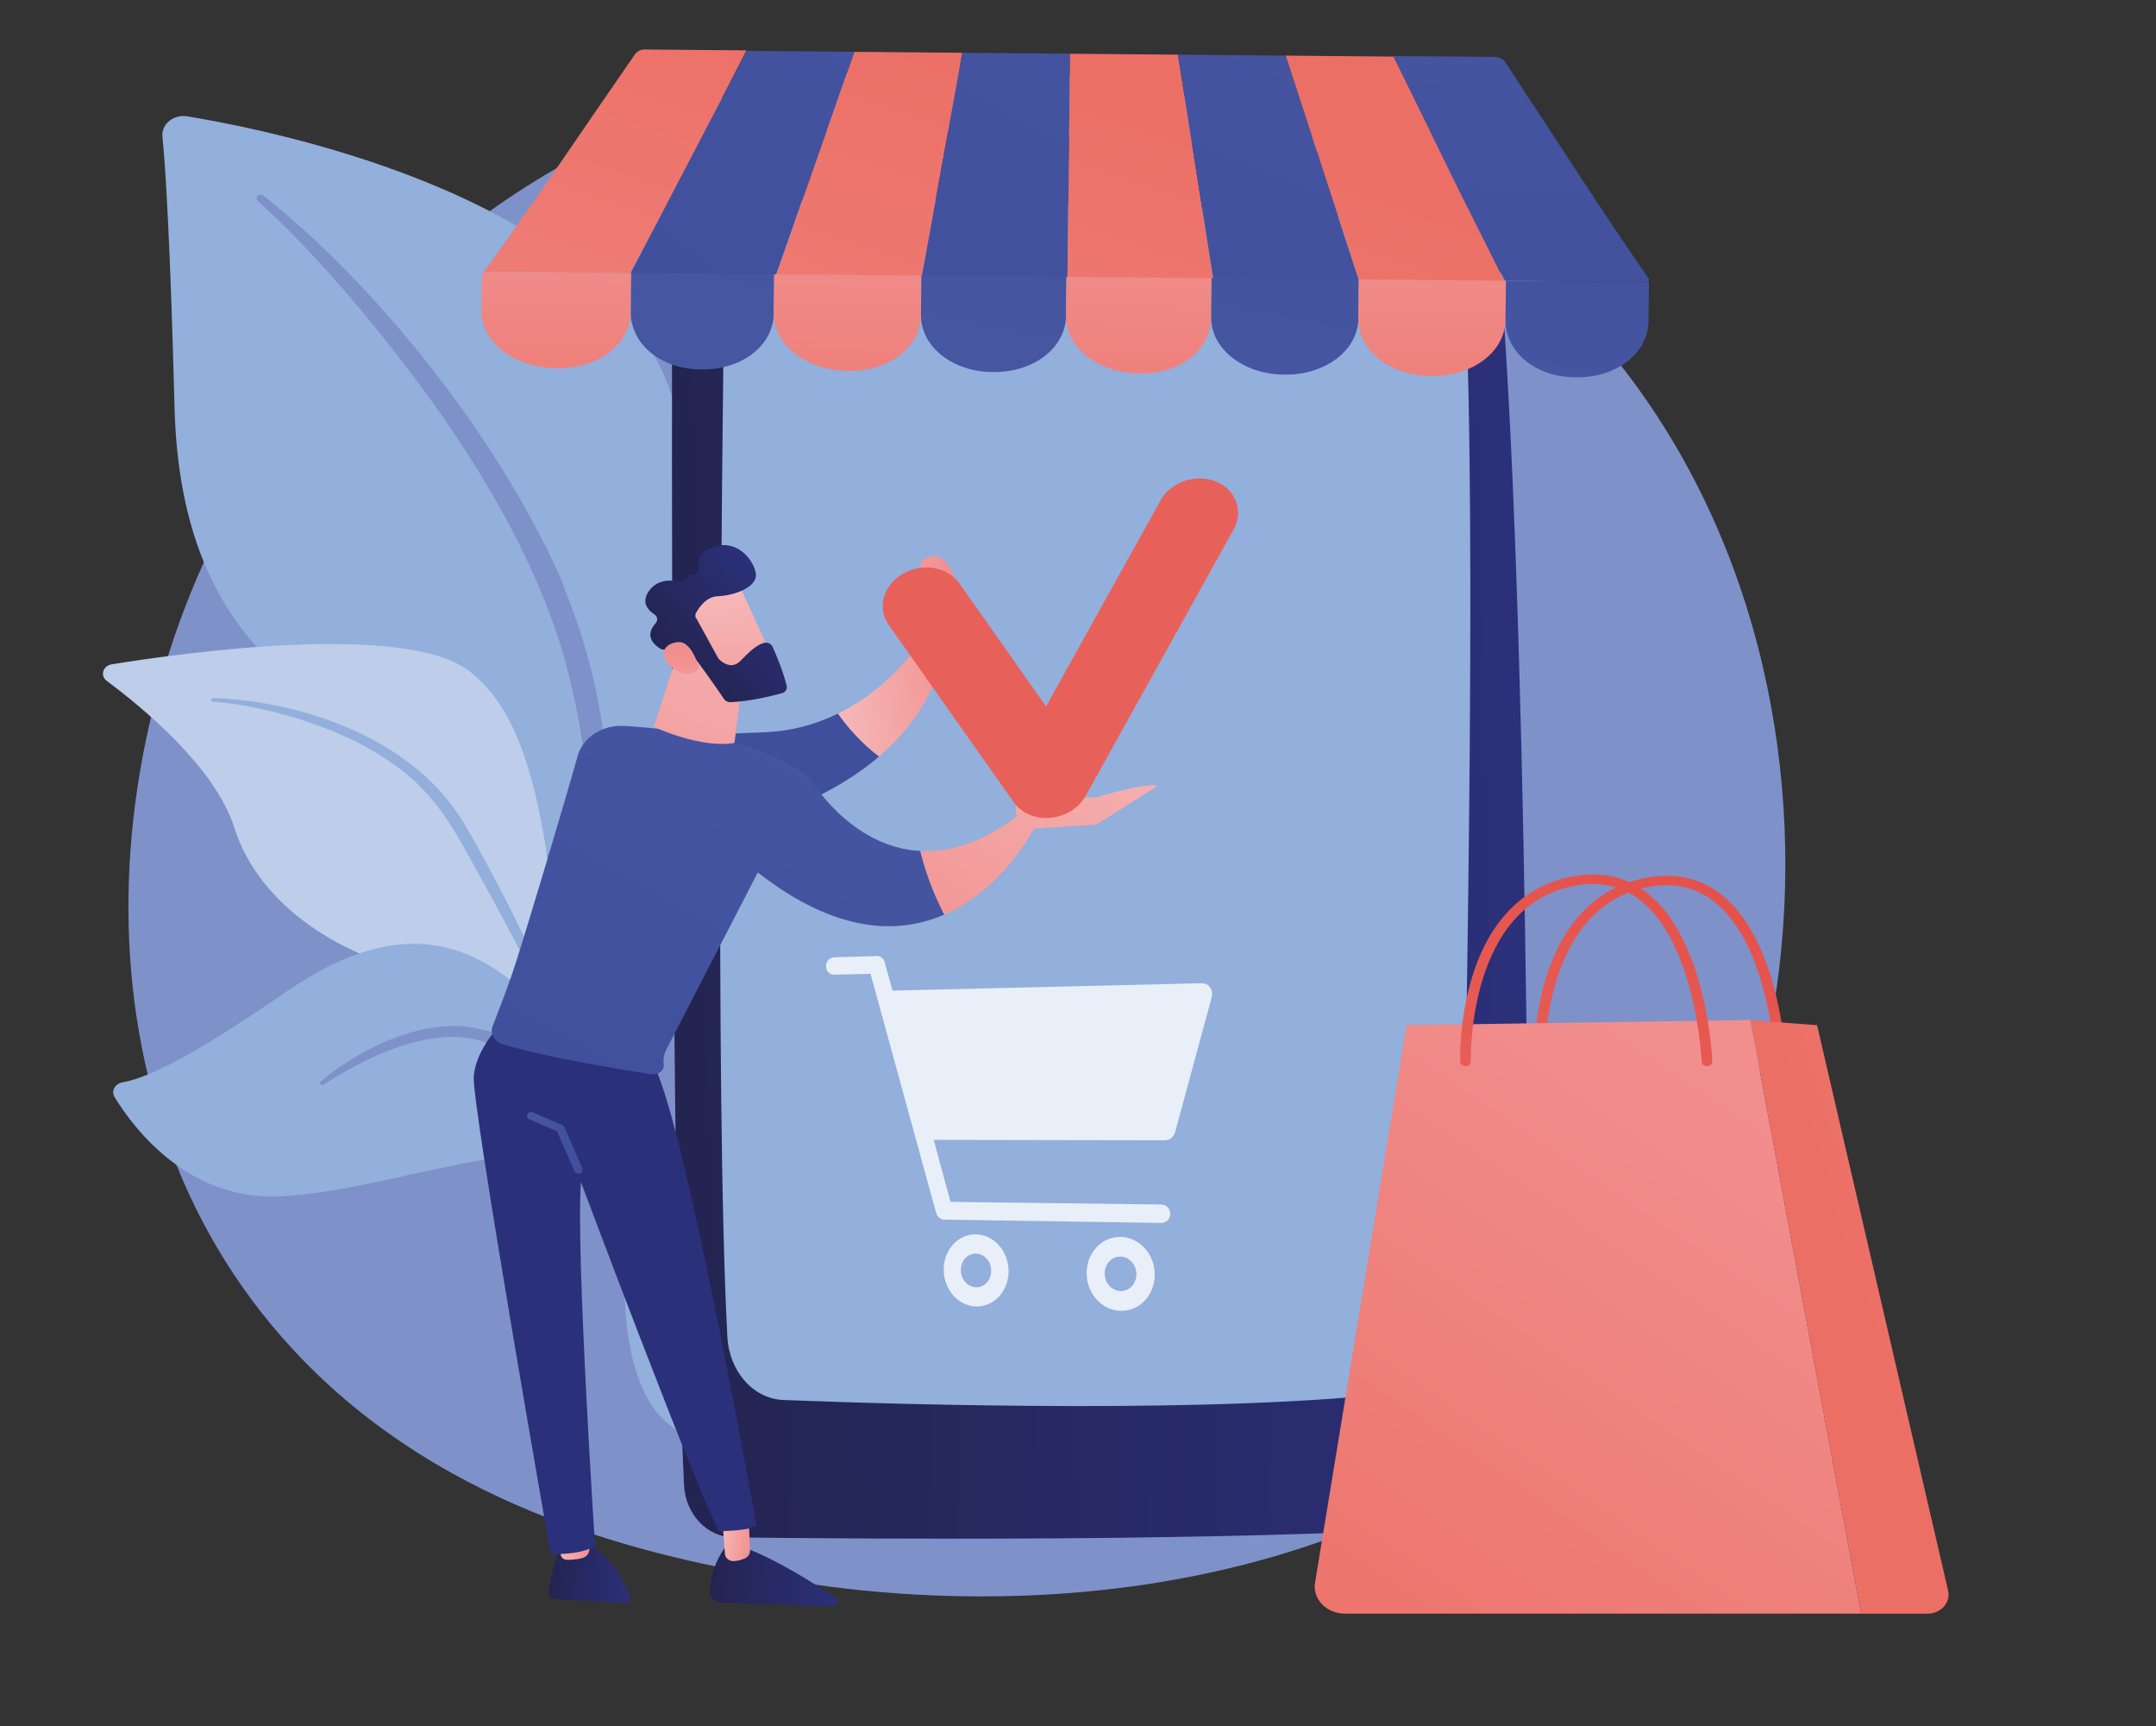 <?xml version="1.0" encoding="UTF-8"?><svg id="Capa_1" xmlns="http://www.w3.org/2000/svg" xmlns:xlink="http://www.w3.org/1999/xlink" viewBox="0 0 249.25 199.52"><rect x="0" y="0" width="249.25" height="199.52" fill="#333333" stroke="none"/><defs><style>.cls-1{fill:url(#linear-gradient);}.cls-2{fill:#fff;}.cls-3{fill:#7f91c9;}.cls-4{fill:#93afdb;}.cls-5{fill:#bdcdea;}.cls-6{fill:#215ba6;}.cls-7{fill:url(#linear-gradient-8);}.cls-8{fill:url(#linear-gradient-9);}.cls-9{fill:url(#linear-gradient-3);}.cls-10{fill:url(#linear-gradient-4);}.cls-11{fill:url(#linear-gradient-2);}.cls-12{fill:url(#linear-gradient-6);}.cls-13{fill:url(#linear-gradient-7);}.cls-14{fill:url(#linear-gradient-5);}.cls-15{opacity:.8;}.cls-16{fill:url(#linear-gradient-14);}.cls-17{fill:url(#linear-gradient-18);}.cls-18{fill:url(#linear-gradient-22);}.cls-19{fill:url(#linear-gradient-20);}.cls-20{fill:url(#linear-gradient-21);}.cls-21{fill:url(#linear-gradient-23);}.cls-22{fill:url(#linear-gradient-15);}.cls-23{fill:url(#linear-gradient-19);}.cls-24{fill:url(#linear-gradient-16);}.cls-25{fill:url(#linear-gradient-17);}.cls-26{fill:url(#linear-gradient-13);}.cls-27{fill:url(#linear-gradient-12);}.cls-28{fill:url(#linear-gradient-10);}.cls-29{fill:url(#linear-gradient-11);}.cls-30{fill:url(#linear-gradient-27);}.cls-31{fill:url(#linear-gradient-24);}.cls-32{fill:url(#linear-gradient-26);}.cls-33{fill:url(#linear-gradient-35);}.cls-34{fill:url(#linear-gradient-37);}.cls-35{fill:url(#linear-gradient-34);}.cls-36{fill:url(#linear-gradient-36);}.cls-37{fill:url(#linear-gradient-25);}.cls-38{fill:url(#linear-gradient-28);}.cls-39{fill:url(#linear-gradient-29);}.cls-40{fill:url(#linear-gradient-33);}.cls-41{fill:url(#linear-gradient-30);}.cls-42{fill:url(#linear-gradient-32);}.cls-43{fill:url(#linear-gradient-31);}</style><linearGradient id="linear-gradient" x1="4.31" y1="21.18" x2="103.15" y2="21.18" gradientTransform="translate(72.48 76.15) rotate(-1.25)" gradientUnits="userSpaceOnUse"><stop offset="0" stop-color="#232450"/><stop offset="1" stop-color="#2b307a"/></linearGradient><linearGradient id="linear-gradient-2" x1="-6985.49" y1="183.98" x2="-6976.04" y2="183.98" gradientTransform="translate(7049.29 351.93) rotate(2.91)" xlink:href="#linear-gradient"/><linearGradient id="linear-gradient-3" x1="-6823.09" y1="-1137.98" x2="-6819.22" y2="-1137.98" gradientTransform="translate(6971.71 544.91) rotate(-6.43)" gradientUnits="userSpaceOnUse"><stop offset="0" stop-color="#f6b8b9"/><stop offset="1" stop-color="#f18f8e"/></linearGradient><linearGradient id="linear-gradient-4" x1="-6912.17" y1="-143.64" x2="-6897.34" y2="-143.64" gradientTransform="translate(6985.14 566.8) rotate(2)" xlink:href="#linear-gradient"/><linearGradient id="linear-gradient-5" x1="-6914.1" y1="693.51" x2="-6910.36" y2="693.51" gradientTransform="translate(7027.52 431.54) rotate(7.83)" xlink:href="#linear-gradient-3"/><linearGradient id="linear-gradient-6" x1="149.46" y1="41.33" x2="91.77" y2="120.91" gradientTransform="matrix(1, 0, 0, 1, 0, 0)" xlink:href="#linear-gradient"/><linearGradient id="linear-gradient-7" x1="60.93" y1="132.09" x2="67.38" y2="132.09" gradientTransform="matrix(1, 0, 0, 1, 0, 0)" gradientUnits="userSpaceOnUse"><stop offset="0" stop-color="#4756a1"/><stop offset="1" stop-color="#3f4f9c"/></linearGradient><linearGradient id="linear-gradient-8" x1="94.91" y1="22.63" x2="90.04" y2="57.62" xlink:href="#linear-gradient-7"/><linearGradient id="linear-gradient-9" x1="-6779.84" y1="-1235.22" x2="-6764.73" y2="-1235.22" xlink:href="#linear-gradient-3"/><linearGradient id="linear-gradient-10" x1="98.95" y1="76.84" x2="65.32" y2="136.83" xlink:href="#linear-gradient-7"/><linearGradient id="linear-gradient-11" x1="-6748.98" y1="-1233.73" x2="-6777.09" y2="-1198.76" xlink:href="#linear-gradient-3"/><linearGradient id="linear-gradient-12" x1="-6742.17" y1="-1229.59" x2="-6771.48" y2="-1193.13" xlink:href="#linear-gradient-3"/><linearGradient id="linear-gradient-13" x1="-6783.67" y1="-1253.58" x2="-6810.07" y2="-1205.07" xlink:href="#linear-gradient-3"/><linearGradient id="linear-gradient-14" x1="-4270.83" y1="-5705.39" x2="-4282.41" y2="-5690.07" gradientTransform="translate(7066.36 1493.41) rotate(-41.65)" xlink:href="#linear-gradient-3"/><linearGradient id="linear-gradient-15" x1="-4280.38" y1="-5701.74" x2="-4265.62" y2="-5701.74" gradientTransform="translate(7066.36 1493.41) rotate(-41.65)" xlink:href="#linear-gradient"/><linearGradient id="linear-gradient-16" x1="-4288.22" y1="-5693.65" x2="-4278.94" y2="-5703.17" gradientTransform="translate(7066.36 1493.41) rotate(-41.65)" xlink:href="#linear-gradient-3"/><linearGradient id="linear-gradient-17" x1="116.31" y1="10.65" x2="120.16" y2="43.76" gradientTransform="matrix(1, 0, 0, 1, 0, 0)" gradientUnits="userSpaceOnUse"><stop offset="0" stop-color="#e1463d"/><stop offset="1" stop-color="#e8605a"/></linearGradient><linearGradient id="linear-gradient-18" x1="209.66" y1="76.16" x2="184.53" y2="137.64" xlink:href="#linear-gradient-17"/><linearGradient id="linear-gradient-19" x1="204.54" y1="129.55" x2="152.07" y2="206.46" gradientTransform="matrix(1, 0, 0, 1, 0, 0)" gradientUnits="userSpaceOnUse"><stop offset="0" stop-color="#f18f8e"/><stop offset="1" stop-color="#ec6f65"/></linearGradient><linearGradient id="linear-gradient-20" x1="281.34" y1="130.52" x2="215" y2="151.51" xlink:href="#linear-gradient-19"/><linearGradient id="linear-gradient-21" x1="202.18" y1="73.41" x2="177.05" y2="134.9" xlink:href="#linear-gradient-17"/><linearGradient id="linear-gradient-22" x1="-136.37" y1="-568.19" x2="-115.22" y2="-651.9" gradientTransform="translate(176.41 776.86) rotate(.58) scale(.93 1.2)" xlink:href="#linear-gradient-19"/><linearGradient id="linear-gradient-23" x1="-108.5" y1="-715.19" x2="-152.84" y2="-639.93" gradientTransform="translate(214.58 818.37) rotate(-.17) scale(.93 1.2) skewX(-.38)" xlink:href="#linear-gradient-7"/><linearGradient id="linear-gradient-24" x1="-106.17" y1="-561.84" x2="-85.19" y2="-644.89" gradientTransform="translate(176.41 776.86) rotate(.58) scale(.93 1.2)" xlink:href="#linear-gradient-19"/><linearGradient id="linear-gradient-25" x1="-89.01" y1="-702.65" x2="-118.34" y2="-636.58" gradientTransform="translate(214.58 818.37) rotate(-.17) scale(.93 1.2) skewX(-.38)" xlink:href="#linear-gradient-7"/><linearGradient id="linear-gradient-26" x1="-74.39" y1="-555.3" x2="-53.6" y2="-637.58" gradientTransform="translate(176.41 776.86) rotate(.58) scale(.93 1.2)" xlink:href="#linear-gradient-19"/><linearGradient id="linear-gradient-27" x1="-64.97" y1="-695.25" x2="-83.48" y2="-635.4" gradientTransform="translate(214.58 818.37) rotate(-.17) scale(.93 1.2) skewX(-.38)" xlink:href="#linear-gradient-7"/><linearGradient id="linear-gradient-28" x1="-44.43" y1="-549.5" x2="-23.87" y2="-630.88" gradientTransform="translate(176.41 776.86) rotate(.58) scale(.93 1.2)" xlink:href="#linear-gradient-19"/><linearGradient id="linear-gradient-29" x1="-41.45" y1="-696.49" x2="-45.36" y2="-630.94" gradientTransform="translate(214.58 818.37) rotate(-.17) scale(.93 1.2) skewX(-.38)" xlink:href="#linear-gradient-7"/><linearGradient id="linear-gradient-30" x1="-128.15" y1="-624.41" x2="-128.27" y2="-594.99" gradientTransform="translate(176.41 776.86) rotate(.58) scale(.93 1.2)" xlink:href="#linear-gradient-19"/><linearGradient id="linear-gradient-31" x1="-144.62" y1="-653.05" x2="-138.86" y2="-690.72" gradientTransform="translate(214.58 818.37) rotate(-.17) scale(.93 1.2) skewX(-.38)" xlink:href="#linear-gradient-7"/><linearGradient id="linear-gradient-32" x1="-92.07" y1="-624.44" x2="-92.19" y2="-595.02" gradientTransform="translate(176.41 776.86) rotate(.58) scale(.93 1.2)" xlink:href="#linear-gradient-19"/><linearGradient id="linear-gradient-33" x1="-109.23" y1="-648.19" x2="-103.46" y2="-685.86" gradientTransform="translate(214.58 818.37) rotate(-.17) scale(.93 1.2) skewX(-.38)" xlink:href="#linear-gradient-7"/><linearGradient id="linear-gradient-34" x1="-55.99" y1="-624.47" x2="-56.11" y2="-595.05" gradientTransform="translate(176.41 776.86) rotate(.58) scale(.93 1.2)" xlink:href="#linear-gradient-19"/><linearGradient id="linear-gradient-35" x1="-73.84" y1="-643.33" x2="-68.07" y2="-681.01" gradientTransform="translate(214.58 818.37) rotate(-.17) scale(.93 1.2) skewX(-.38)" xlink:href="#linear-gradient-7"/><linearGradient id="linear-gradient-36" x1="-19.64" y1="-624.51" x2="-19.76" y2="-595.08" gradientTransform="translate(176.41 776.86) rotate(.58) scale(.93 1.2)" xlink:href="#linear-gradient-19"/><linearGradient id="linear-gradient-37" x1="-38.32" y1="-638.45" x2="-32.56" y2="-676.12" gradientTransform="translate(214.58 818.37) rotate(-.17) scale(.93 1.2) skewX(-.38)" xlink:href="#linear-gradient-7"/></defs><path class="cls-3" d="M184.2,159.66c-3.93,3.8-7.66,6.26-10.6,8.19-34.56,22.78-75.46,16.14-84.16,14.52-12.84-2.39-37.65-7.02-55.58-26.4-27.14-29.31-22.91-75.49-1.86-105.98,3.85-5.58,24.19-36.53,65.53-41.49,25.02-3,54.18,3.05,75.3,19.31,44.33,34.11,41.17,103.03,11.37,131.85Z"/><g><g><path class="cls-4" d="M67.08,119.15s.62-22.94-11.34-29.08c-11.96-6.14-34.7-9.98-35.56-42.91-.5-19.28-1.04-27.71-1.4-31.39-.14-1.43,1.3-2.59,2.9-2.32,11.33,1.88,48.13,9.64,55.84,31.83,9.15,26.3-10.45,73.87-10.45,73.87Z"/><path class="cls-3" d="M30.44,22.61c12.43,9.8,26.81,27.13,34.48,44.47,.98,2.86,3.86,8.93,5.11,19.73,1.12,9,.56,18.52-.79,24.81-.09,.4-.52,.66-.97,.58-.78-.13-.67-.87-.66-.84,1.55-10.76,.9-24.15-2.64-36.24-4.52-14.84-14.62-29.22-25.05-41.42l-1.07-1.2c-8.09-9.17-9.79-9.24-9.03-9.88,.18-.15,.46-.15,.64,0Z"/></g><g><path class="cls-5" d="M86.3,163.25c1.62,.7-15.32-18.11-20.63-47.66-2.5-13.92-2.53-31.37-11.51-38.09-7.47-5.6-32.91-2.06-41.23-.72-1.04,.17-1.39,1.33-.58,1.93,3.99,2.96,12.53,9.94,14.75,16.98,2.93,9.27,12.92,15.17,21.85,16.77,8.94,1.6,13.91,3.15,18.26,15.77,4.35,12.62,14.48,33.03,19.08,35.02Z"/><path class="cls-4" d="M24.64,80.69c10.62,.39,22.01,4.67,27.8,12.69l.55,.77c1.26,1.8,8.41,14.56,12.37,25.14,.05,.13-.03,.27-.18,.32-.25,.07-.38-.17-.36-.15-2.76-5.98-6.74-13.55-9.9-19.22-3.39-6.18-5.77-10.37-13.5-14.38-8.61-4.32-16.84-4.76-16.81-4.76-.13-.01-.22-.11-.2-.22,.01-.11,.12-.19,.24-.18Z"/></g><g><path class="cls-4" d="M79.04,165.72c.96,.45-5.41-9.24-5.9-17.77-.49-8.53-2.67-23.09-11-31.8-8.33-8.71-17.45-9.5-28.94-1.59-9.58,6.6-15.55,9.93-19.06,10.55-.87,.15-1.31,1.02-.89,1.71,2.25,3.66,8.6,12.05,19.27,11.46,13.61-.75,30.1-8.57,35.13-2.05,5.03,6.52,4.38,10.16,4.54,13.25,.15,3.09,.5,13.28,6.85,16.24Z"/><path class="cls-3" d="M37.06,125.02c4.17-3.53,10.96-7,16.89-6.35,7.72,1.1,12.86,5.65,15.67,12.43,1.1,2.88,1.55,4.41,2.2,7.94,.05,.28-.42,.37-.5,.09-.47-1.66-.94-3.39-1.64-5.19-4.07-11.58-12.76-13.14-13.09-13.37-.66,.06-4.64-2.58-14.08,1.91-1.76,.85-3.48,1.82-5.09,2.88h0c-.12,.08-.28,.06-.37-.04-.08-.1-.07-.23,.03-.31Z"/></g></g><g><path class="cls-1" d="M84.49,15.7c-3.83,.37-6.76,3.92-6.77,8.19-.07,26.06-.18,115.95,1.36,147.76,.16,3.37,2.66,6.01,5.7,6.05,15.05,.18,58.35,.51,82.93-1.23,5.12-.36,9.1-5.07,9.09-10.75-.03-28.01-.44-108.03-4.05-141.91-.3-2.77-2.32-4.93-4.83-5.15-14.33-1.27-61.17-5.09-83.42-2.95Z"/><path class="cls-4" d="M83.76,30.72c-.3,22.29-1.14,96.44,.33,123.81,.21,4,3.02,7.16,6.48,7.29,14.24,.55,50.77,1.62,71.58-.92,3.75-.46,6.61-4.06,6.71-8.42,.52-22.75,1.93-91.81,.5-118.87-.23-4.32-3.2-7.76-6.93-8.04-15.42-1.15-55.03-3.81-72.73-2.18-3.32,.31-5.9,3.47-5.95,7.33Z"/><path class="cls-6" d="M118.17,19.58c.01,.62,.46,1.11,1.01,1.13,2.74,.09,10.46,.35,13.91,.49,.68,.03,1.2-.66,1.06-1.4-.01-.02-.1-.97-.97-1.04-2.33-.18-9.38-.67-14.03-.37-.96,.06-1.01,1.27-.98,1.18Z"/></g><g class="cls-15"><path class="cls-2" d="M139.89,114.11c-.24-.33-.61-.47-1-.46l-35.71,.85-.9-3.27c-.13-.46-.5-.75-.93-.73l-4.9,.15c-.53,.02-.95,.43-.95,1.03s.43,.99,.95,.98l4.19-.11,7.58,27.63c.13,.47,.51,.78,.94,.79l25.06,.38c.59,0,1.07-.41,1.07-1.05s-.48-1.07-1.07-1.08l-24.33-.3-1.95-7.17,26.74,.05c.55,0,1.03-.41,1.18-.97l4.22-15.56c.11-.41,.04-.82-.2-1.15Z"/><path class="cls-2" d="M112.83,142.67c-2.06-.04-3.73,1.79-3.73,4.08s1.67,4.2,3.73,4.26c2.07,.06,3.77-1.77,3.77-4.08s-1.7-4.22-3.77-4.26Zm0,6.12c-.96-.03-1.75-.92-1.75-1.99s.78-1.92,1.75-1.9c.97,.02,1.76,.91,1.76,1.99s-.79,1.93-1.76,1.9Z"/><path class="cls-2" d="M129.54,142.97c-2.16-.04-3.92,1.84-3.92,4.18s1.75,4.3,3.92,4.36c2.18,.07,3.96-1.81,3.96-4.18s-1.78-4.33-3.96-4.37Zm0,6.26c-1.01-.03-1.83-.94-1.83-2.04s.82-1.97,1.83-1.95c1.01,.02,1.84,.94,1.84,2.04s-.83,1.98-1.84,1.95Z"/></g><g><g><path class="cls-11" d="M65.06,178.64s-1.13,1.41-1.63,5.49c-.05,.38,.28,.72,.71,.74l8.21,.37c.33,.01,.58-.26,.49-.54-.41-1.28-1.69-4.41-4.83-6.31l-2.95,.25Z"/><path class="cls-9" d="M63.95,176.42l.9,3.37c.08,.29,.37,.5,.71,.5,.45,0,1.11-.03,1.72-.19,.56-.14,.92-.63,.85-1.15l-.42-3.3-3.76,.76Z"/><path class="cls-10" d="M83.8,178.89s-1.66,2.11-1.74,5.07c-.02,.7,.62,1.27,1.41,1.3l12.76,.39c.6,.02,.87-.65,.39-.97-2.35-1.57-6.99-4.51-10.38-5.72l-2.44-.08Z"/><path class="cls-14" d="M83.48,175.29l.33,4.33c.04,.48,.51,.86,1.06,.82,.33-.02,.73-.1,1.18-.28,.42-.17,.68-.55,.66-.96l-.22-5.23-3,1.3Z"/><path class="cls-12" d="M58.09,118.16s-3.09,3.01-3.32,6.28c-.24,3.27,8.89,55.19,8.89,55.19,0,0,3.49,.16,5.13-.96,0,0-2.23-34.06-1.63-42.04,0,0,12.82,34.23,15.95,40.34,0,0,3.35,.03,4.34-.63,0,0-7.99-45.24-11.77-53.05l-17.59-5.13Z"/><path class="cls-13" d="M66.88,135.66c-.2,0-.39-.11-.47-.28l-2.01-4.62-3.2-1.39c-.25-.11-.35-.37-.23-.59,.12-.22,.42-.31,.67-.2l3.37,1.47c.11,.05,.2,.13,.25,.24l2.08,4.78c.1,.23-.03,.48-.29,.57-.06,.02-.12,.03-.18,.03Z"/><path class="cls-7" d="M88.05,84.66c-14.56,.38-17.99,3.39-17.99,3.39l8.16,8.97s14.14-1.66,23.41-9.58c-2.13-1.62-3.71-3.48-4.75-4.96-2.5,1.22-5.44,2.09-8.83,2.17Z"/><path class="cls-8" d="M110.32,66.75c-.07-.41-1.3-3.76-3.75-1.92l-.59,2.47c-.27,.71-.29,1.47-.05,2.18l.9,1.95c.32,.97,.16,2-.45,2.85-1.45,2.04-4.62,5.8-9.5,8.2,1.04,1.47,2.62,3.34,4.75,4.96,3.4-2.91,6.15-6.66,7.3-11.48,.81-.31,1.28-1.06,1.15-1.83l.24-7.38Z"/><path class="cls-28" d="M93.51,89.79c-5.69-4.33-15.64-5.55-21.35-5.88-2.5-.15-4.77,1.3-5.37,3.45-1.76,6.23-6.62,22.48-7.61,25.28-.81,2.3-1.67,4.56-2.23,5.97-.33,.84,.17,1.76,1.12,2.06,4.97,1.54,13.73,2.96,17.28,3.5,.78,.12,1.47-.46,1.38-1.15-.08-.59,.03-1.19,.31-1.73l10.57-20.45c9.12,7.14,16.32,7.15,21.56,4.87-1.24-2.41-2.16-4.86-2.77-7.35-8.22-.42-12.89-8.58-12.89-8.58Z"/><path class="cls-29" d="M119.55,95.71l-1.67-1.57c-4.34,3.33-8.2,4.4-11.48,4.23,.61,2.49,1.53,4.93,2.77,7.35,6.9-3.01,10.39-10.01,10.39-10.01Z"/><path class="cls-27" d="M118.53,95.84l8.23-.53,7.07-4.47c-1.16-.49-7.13,1.34-7.13,1.34,0,0-6.51-.22-8.25-.05-1.44,.14-1,1.95-.81,2.56,.04,.12,.07,.2,.07,.2l.81,.95Z"/><path class="cls-26" d="M78.72,74.26l-3.13,9.75s5.36,2.54,9.32,1.86l1.09-8.6-7.27-3.01Z"/><g><path class="cls-16" d="M85.22,67.18c.11,.11,4.38,9.48,4.38,9.48l-6.11,2.04-5.53-8.35s5.34-5.08,7.26-3.17Z"/><path class="cls-22" d="M80.49,71.45l2.52,4.59c.03,.06,.07,.11,.12,.16,.3,.3,1.42,1.26,2.47,.19,.95-.97,1.83-1.85,2.72-2.08,.4-.1,.82,.08,.98,.42,.39,.85,1.22,2.78,1.65,4.56,.09,.36-.15,.72-.55,.83-1.2,.33-3.76,.96-5.95,1.04-.3,.01-.58-.12-.73-.34-.75-1.1-3.03-4.42-3.83-5.26-.75-.79-2.32-.61-2.97-.49-.21,.04-.43,0-.61-.11-.63-.39-1.87-1.42-.51-2.93,.29-.32,.22-.78-.15-1.02-.73-.48-1.57-1.39-.62-2.71,.96-1.34,2.47-1.29,3.41-1.09,.38,.08,.76-.1,.93-.41,.09-.18,.27-.33,.62-.34,.47-.01,.81-.39,.75-.8-.12-.79,.08-1.81,1.57-2.39,2.65-1.03,4.66,1.14,5.05,2.88,.39,1.73-2.55,2.7-4.35,2.76-1.37,.05-2.22,1.33-2.55,1.94-.1,.19-.1,.42,0,.61Z"/><path class="cls-24" d="M80.84,77.22s-.83-2.99-2.28-3c-1.45,0-2.71,1.17-1.07,2.73,2.04,1.94,3.35,.27,3.35,.27Z"/></g></g><path class="cls-25" d="M121.27,94.54c-1.66,.1-3.21-.59-4.07-1.81l-14.47-20.52c-1.36-1.92-.63-4.56,1.63-5.88,2.25-1.33,5.18-.84,6.54,1.08l10.03,14.25,13.24-23.82c1.19-2.14,4.04-3.12,6.37-2.19,2.33,.93,3.26,3.41,2.07,5.55l-17.11,30.8c-.78,1.41-2.34,2.38-4.07,2.53-.06,0-.11,0-.17,.01Z"/></g><g><path class="cls-17" d="M177.96,123.39c-.33,0-.6-.23-.62-.53,0-.2-.15-4.9,1.42-9.92,2.11-6.76,6.34-10.77,12.24-11.59,2.89-.4,5.46,.2,7.65,1.79,7.13,5.18,7.81,19.09,7.84,19.68,.01,.3-.25,.55-.59,.56-.34,0-.63-.22-.64-.52,0-.14-.68-14.01-7.39-18.88-1.9-1.38-4.15-1.91-6.68-1.56-13.11,1.82-12.62,20.21-12.62,20.4,.01,.3-.26,.55-.6,.56h-.02Z"/><path class="cls-23" d="M152.03,182.93l10.58-64.44,39.74-.59,12.81,68.61h-59.69c-2.12,0-3.75-1.69-3.44-3.58Z"/><path class="cls-19" d="M210.07,118.5l-7.72-.59,12.81,68.61h7.66c1.55,0,2.71-1.28,2.4-2.65l-15.15-65.37Z"/><path class="cls-20" d="M197.34,123.24c-.33,0-.6-.23-.61-.52,0-.14-.68-14.01-7.39-18.88-1.9-1.38-4.15-1.91-6.68-1.56-13.1,1.82-12.62,20.21-12.62,20.4,.01,.3-.26,.55-.6,.56-.34,.01-.62-.23-.63-.53,0-.2-.15-4.9,1.42-9.92,2.11-6.76,6.34-10.77,12.24-11.59,2.89-.4,5.46,.2,7.65,1.79,7.13,5.18,7.81,19.09,7.84,19.68,.01,.3-.25,.55-.59,.56h-.02Z"/></g><g><g><path class="cls-18" d="M74.66,5.71c-.51,0-.98,.17-1.26,.57-5.82,8.4-11.64,17.1-17.45,25.13,5.62,.05,11.24,.1,16.86,.15,4.49-8.04,8.99-17.01,13.49-25.74-3.88-.03-7.77-.07-11.65-.1Z"/><path class="cls-21" d="M89.68,31.9c-5.62-.05-11.24-.1-16.86-.15,4.5-8.62,9-17.25,13.5-25.87l12.46,.11c-3.03,8.64-6.06,17.28-9.1,25.91Z"/><path class="cls-31" d="M106.54,32.05c-5.62-.05-11.24-.1-16.86-.15,3.03-8.64,6.06-17.28,9.1-25.91,4.16,.04,8.31,.07,12.47,.11-1.57,8.65-3.13,17.3-4.7,25.95Z"/><path class="cls-37" d="M123.41,32.2l-16.86-.15c1.57-8.65,3.13-17.3,4.7-25.95l12.46,.11c-.1,8.66-.2,17.33-.3,25.99Z"/><path class="cls-32" d="M140.27,32.35c-5.62-.05-11.24-.1-16.86-.15,.1-8.66,.2-17.33,.3-25.99,4.16,.04,8.31,.07,12.47,.11,1.37,8.68,2.73,17.35,4.1,26.03Z"/><path class="cls-30" d="M157.14,32.5c-5.62-.05-11.24-.1-16.86-.15-1.37-8.68-2.73-17.35-4.1-26.03,4.15,.04,8.31,.07,12.46,.11,2.83,8.69,5.67,17.38,8.5,26.07Z"/><path class="cls-38" d="M174,32.65l-16.86-.15c-2.83-8.69-5.67-17.38-8.5-26.07,4.16,.04,8.31,.07,12.47,.11,4.3,8.7,8.6,17.41,12.9,26.11Z"/><path class="cls-39" d="M174,7.17c-.27-.4-.74-.59-1.25-.59-3.88-.03-7.77-.07-11.65-.1,4.3,8.81,8.59,17.86,12.9,25.97l16.4,.15c.19,0,.3-.24,.18-.41-5.53-8.02-11.06-16.66-16.58-25.02Z"/></g><g><path class="cls-41" d="M56.11,31.4c-.22,0-.4,.2-.41,.45l-.05,4.05c-.04,3.75,4,6.62,8.64,6.66h.18c4.64,.04,8.4-2.75,8.45-6.5l.05-4.5-16.86-.15Z"/><path class="cls-43" d="M72.98,31.55l-.05,4.5c-.04,3.75,3.51,6.61,8.08,6.65h.18c4.57,.04,8.22-2.75,8.27-6.5l.05-4.5-16.53-.15Z"/></g><g><path class="cls-42" d="M89.5,31.7l-.05,4.5c-.04,3.75,3.9,6.61,8.55,6.66h.18c4.64,.04,8.25-2.75,8.29-6.5l.05-4.5-17.02-.15Z"/><path class="cls-40" d="M106.52,31.85l-.05,4.5c-.04,3.75,3.67,6.61,8.23,6.65h.18c4.57,.04,8.32-2.75,8.36-6.5l.05-4.5-16.77-.15Z"/></g><g><path class="cls-35" d="M123.29,32l-.05,4.5c-.04,3.75,3.81,6.61,8.45,6.66h.18c4.64,.04,8.1-2.76,8.14-6.51l.05-4.5-16.77-.15Z"/><path class="cls-33" d="M140.07,32.15l-.05,4.5c-.04,3.75,3.82,6.61,8.39,6.65h.18c4.57,.04,8.41-2.75,8.45-6.5l.05-4.5-17.02-.15Z"/></g><g><path class="cls-36" d="M157.08,32.3l-.05,4.5c-.04,3.75,3.71,6.61,8.36,6.65h.18c4.64,.04,8.44-2.75,8.48-6.5l.05-4.5-17.02-.15Z"/><path class="cls-34" d="M174.1,32.46l-.05,4.5c-.04,3.75,3.48,6.61,8.05,6.65h.18c4.57,.04,8.26-2.75,8.3-6.5l.05-4.5-16.53-.15Z"/></g></g></svg>